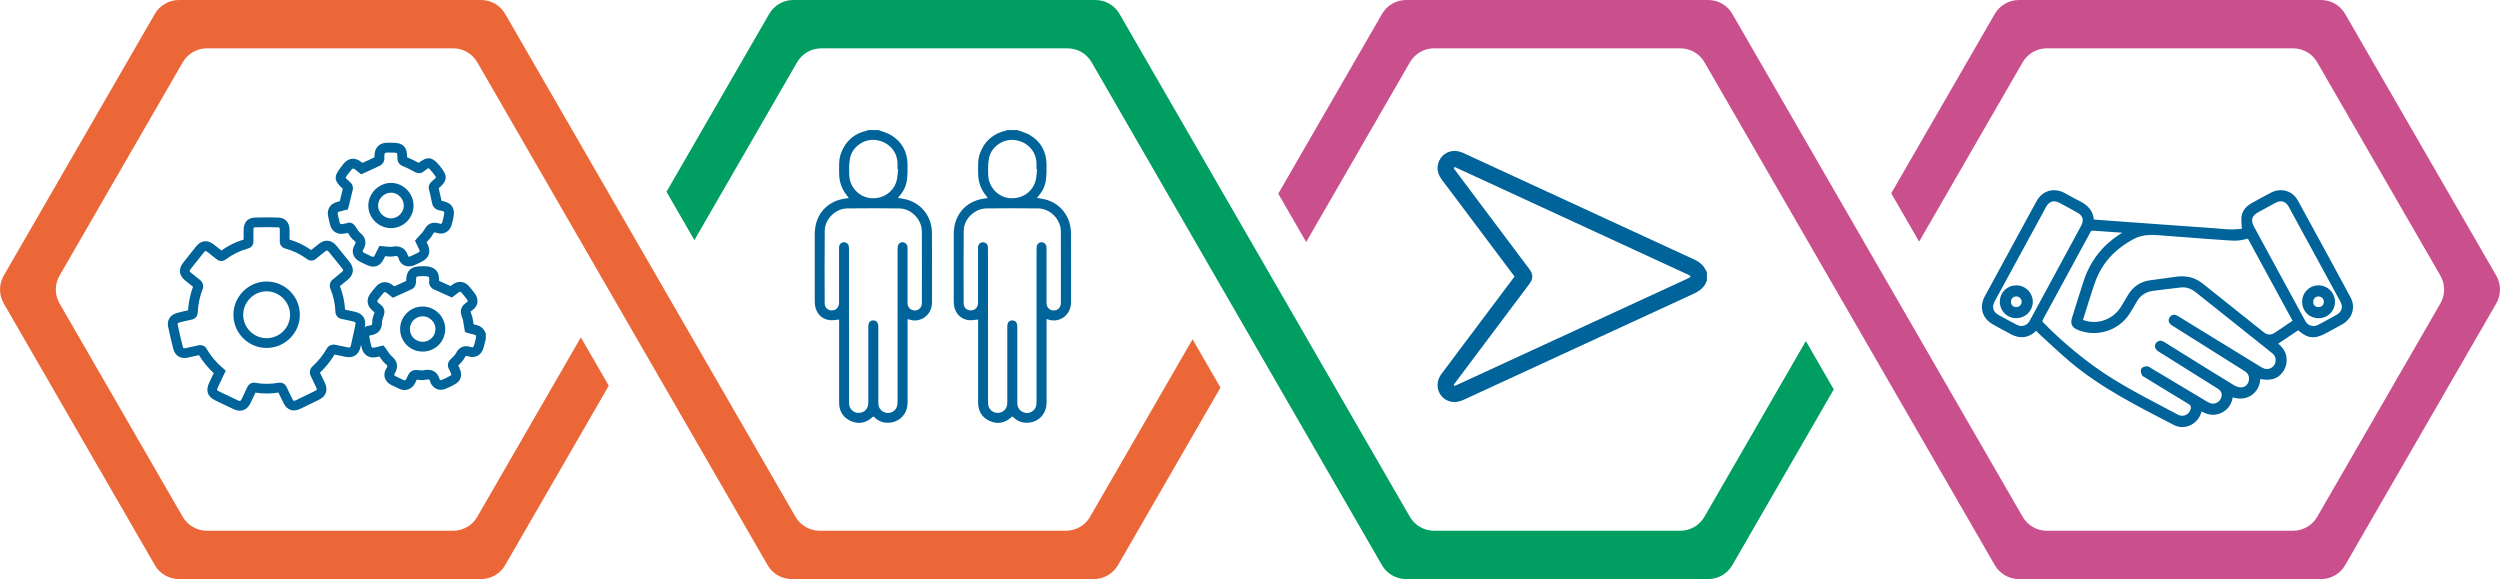 <?xml version="1.0" encoding="UTF-8"?>
<svg id="Camada_1" data-name="Camada 1" xmlns="http://www.w3.org/2000/svg" viewBox="0 0 766.96 177.65">
  <defs>
    <style>
      .cls-1 {
        fill: #ec6738;
      }

      .cls-1, .cls-2, .cls-3, .cls-4 {
        stroke-width: 0px;
      }

      .cls-2 {
        fill: #009e60;
      }

      .cls-3, .cls-5 {
        fill: #006399;
      }

      .cls-4 {
        fill: #ca508d;
      }

      .cls-6 {
        fill: none;
        stroke: #006399;
        stroke-width: 5px;
      }

      .cls-6, .cls-5 {
        stroke-miterlimit: 10;
      }

      .cls-5 {
        stroke: #00639a;
      }
    </style>
  </defs>
  <g>
    <path class="cls-4" d="M431.37,0h92.69c3.05,0,5.88,1.63,7.4,4.28l89.06,154.26c1.53,2.65,4.35,4.28,7.4,4.28h75.57c3.05,0,5.88-1.63,7.4-4.28l37.78-65.44c1.53-2.65,1.53-5.9,0-8.55l-37.78-65.44c-1.53-2.65-4.35-4.28-7.4-4.28h-75.57c-3.05,0-5.88,1.63-7.4,4.28l-31.76,55.02-8.56-14.83,31.76-55.02C613.49,1.63,616.32,0,619.37,0h92.69c3.05,0,5.88,1.63,7.4,4.28l46.35,80.27c1.53,2.65,1.53,5.9,0,8.55l-46.35,80.27c-1.53,2.65-4.35,4.28-7.4,4.28h-92.69c-3.05,0-5.88-1.63-7.4-4.28l-89.06-154.26c-1.53-2.65-4.35-4.28-7.4-4.28h-75.57c-3.05,0-5.88,1.63-7.4,4.28l-31.83,55.14h0l-8.56-14.83,31.83-55.14C425.49,1.63,428.31,0,431.37,0Z"/>
    <path class="cls-2" d="M243.37,0h92.69c3.05,0,5.88,1.63,7.4,4.28l89.06,154.26c1.53,2.65,4.35,4.28,7.4,4.28h75.57c3.05,0,5.88-1.63,7.4-4.28l31.12-53.91,8.56,14.83-31.12,53.91c-1.53,2.65-4.35,4.28-7.4,4.28h-92.69c-3.05,0-5.88-1.63-7.4-4.28L334.9,19.11c-1.53-2.65-4.35-4.28-7.4-4.28h-75.57c-3.05,0-5.88,1.63-7.4,4.28l-31.5,54.55-8.56-14.83,31.5-54.55C237.49,1.63,240.31,0,243.37,0Z"/>
  </g>
  <path class="cls-1" d="M54.9,0h92.69c3.05,0,5.88,1.63,7.4,4.28l89.06,154.26c1.53,2.65,4.35,4.28,7.4,4.28h75.57c3.05,0,5.88-1.63,7.4-4.28l31.44-54.46,8.56,14.83-31.44,54.46c-1.53,2.65-4.35,4.28-7.4,4.28h-92.69c-3.05,0-5.88-1.63-7.4-4.28L146.43,19.11c-1.53-2.65-4.35-4.28-7.4-4.28H63.46c-3.05,0-5.88,1.63-7.4,4.28L18.27,84.55c-1.53,2.65-1.53,5.9,0,8.55l37.78,65.44c1.53,2.65,4.35,4.28,7.4,4.28h75.57c3.05,0,5.88-1.63,7.4-4.28l31.78-55.04,8.56,14.83-31.78,55.04c-1.53,2.65-4.35,4.28-7.4,4.28H54.9c-3.05,0-5.88-1.63-7.4-4.28L1.15,93.1c-1.53-2.65-1.53-5.9,0-8.55L47.49,4.28C49.02,1.63,51.84,0,54.9,0Z"/>
  <g>
    <path class="cls-5" d="M692.9,115.64c.27,3.94-3.34,7.55-8.34,5.6-.24,2.28-1.27,4.05-3.4,5.02-2.12.97-4.09.42-6.05-.79-.11.35-.18.58-.24.81-.94,3.42-4.65,5.27-7.78,3.64-11.07-5.76-22.28-11.31-31.88-19.46-3.29-2.79-6.41-5.77-9.59-8.68-.32-.29-.55-.69-.87-1.09-1.62,1.75-3.39,2.57-5.57,2.15-.64-.12-1.28-.36-1.86-.66-1.89-.99-3.76-2.01-5.63-3.06-3.1-1.73-4.03-4.88-2.33-8.01,4.38-8.09,8.78-16.16,13.18-24.24.9-1.65,1.78-3.31,2.7-4.94,1.67-2.97,4.83-3.89,7.86-2.31,1.47.77,2.88,1.64,4.37,2.35,2.49,1.19,4.31,2.84,4.42,5.84,2.34.18,4.61.36,6.88.52,5.88.43,11.76.85,17.63,1.27,4.48.32,8.96.64,13.44.96,1.51.11,3.01.3,4.52.32,1.38.02,2.75-.15,3.95-.22-.07-1.52-.29-2.78-.16-4.01.18-1.71,1.24-2.97,2.73-3.81,2.02-1.14,4.05-2.27,6.11-3.32,2.81-1.44,6-.53,7.53,2.25,5.42,9.87,10.8,19.76,16.14,29.67,1.53,2.83.5,6-2.31,7.6-1.63.93-3.29,1.8-4.94,2.7-3.46,1.88-5.39,1.65-8.31-1.05-2.3,1.54-4.61,3.09-7.03,4.71,1.55,1.17,2.75,2.51,2.91,4.5.11,1.28-.12,2.49-.82,3.59-1.49,2.34-3.78,3.03-7.28,2.14ZM652.72,70.99c-3.72-.25-7.12-.45-10.51-.72-.7-.06-1.04.16-1.37.76-4.83,8.93-9.67,17.86-14.54,26.77-.34.62-.3,1,.2,1.51,4.81,4.91,10,9.36,15.56,13.41,8.1,5.9,17.1,10.23,25.88,14.95.16.09.33.15.51.21,1.76.59,3.56-.4,4.06-2.18.28-.98.08-1.63-.86-2.2-4.42-2.65-8.8-5.36-13.2-8.05-.31-.19-.75-.34-.89-.62-.21-.45-.4-1.08-.23-1.46.14-.31.83-.48,1.29-.51.31-.02.66.28.97.47,5.69,3.4,11.37,6.8,17.06,10.2.44.26.9.52,1.38.67,1.47.47,3.1-.31,3.76-1.75.66-1.45.23-2.77-1.17-3.66-3.46-2.17-6.93-4.34-10.39-6.51-2.59-1.62-5.18-3.24-7.77-4.87-.89-.56-1.11-1.41-.53-2,.57-.58,1.19-.43,1.81-.04,2.15,1.35,4.3,2.7,6.46,4.04,5,3.1,10,6.23,15.04,9.28.71.43,1.66.69,2.48.64,1.37-.07,2.43-1.18,2.67-2.42.28-1.48-.22-2.67-1.53-3.5-4.89-3.09-9.78-6.16-14.67-9.23-2.49-1.57-4.98-3.14-7.48-4.7-.7-.44-1.19-.98-.7-1.8.52-.88,1.27-.69,2-.23.25.16.5.31.75.47,8.16,5,16.32,10,24.47,15.01.94.58,1.9,1,3.02.67,1.19-.35,2.01-1.12,2.28-2.33.28-1.27-.05-2.42-1.1-3.27-2.21-1.78-4.43-3.54-6.65-5.31-5.56-4.43-11.13-8.86-16.68-13.3-1.47-1.17-3.08-1.91-4.98-1.71-2.85.3-5.7.69-8.55,1.04-2.42.3-4.28,1.44-5.49,3.6-.72,1.28-1.46,2.56-2.27,3.79-3.27,4.92-9.63,6.87-15.11,4.66-1.66-.67-2.07-1.51-1.54-3.2,1.19-3.78,2.35-7.58,3.59-11.34,1.93-5.83,5.5-10.44,10.64-13.82.66-.43,1.35-.83,2.31-1.41ZM638.42,98.4c.26.12.42.2.58.27,4.41,1.61,9.39-.08,11.99-4.11.84-1.3,1.56-2.67,2.38-3.98,1.45-2.31,3.54-3.71,6.25-4.1,2.66-.38,5.33-.68,7.98-1.08,2.92-.43,5.54.13,7.87,2,6.21,4.98,12.44,9.92,18.66,14.89q1.96,1.57,3.99.21c.64-.43,1.29-.86,1.93-1.29,1.3-.88,2.6-1.75,3.93-2.65-4.76-8.74-9.45-17.36-14.1-25.91-1.16.23-2.23.55-3.32.64-1.09.09-2.2,0-3.3-.07-2.17-.13-4.33-.29-6.5-.45-4.52-.34-9.03-.67-13.55-1.04-3.04-.25-5.94-.4-8.86,1.16-5.76,3.08-9.93,7.43-12.1,13.58-1.38,3.91-2.54,7.9-3.83,11.95ZM710.05,100.54c.28-.09.84-.18,1.32-.43,1.92-1.01,3.83-2.04,5.72-3.11,1.84-1.04,2.37-2.83,1.34-4.71-5.26-9.7-10.54-19.39-15.83-29.08-1.06-1.95-2.81-2.46-4.76-1.42-1.72.91-3.42,1.86-5.14,2.79-2.4,1.3-2.9,2.9-1.6,5.29,2.26,4.17,4.53,8.34,6.8,12.51,2.94,5.4,5.89,10.78,8.81,16.19.68,1.25,1.64,1.95,3.34,1.97ZM619.85,100.54c1.76-.05,2.68-.8,3.35-2.04,5.22-9.68,10.47-19.34,15.71-29.01,1.04-1.92.59-3.6-1.31-4.67-1.86-1.05-3.73-2.07-5.62-3.06-1.9-1-3.64-.47-4.68,1.42-5.29,9.69-10.57,19.38-15.83,29.08-1.05,1.93-.52,3.72,1.39,4.78,1.83,1.02,3.67,2.02,5.53,2.99.54.28,1.16.41,1.46.51Z"/>
    <path class="cls-5" d="M711.33,97.13c-2.57.02-4.57-1.93-4.58-4.49-.01-2.56,1.96-4.59,4.49-4.6,2.53-.02,4.58,1.99,4.6,4.51.02,2.56-1.95,4.57-4.5,4.58ZM713.42,92.58c0-1.22-.96-2.15-2.18-2.13-1.22.02-2.11.96-2.08,2.21.02,1.21.89,2.05,2.1,2.06,1.24,0,2.16-.91,2.15-2.14Z"/>
    <path class="cls-5" d="M618.51,97.11c-2.55-.01-4.52-2.02-4.5-4.58.02-2.55,2.01-4.5,4.59-4.49,2.52.01,4.55,2.06,4.53,4.58-.02,2.51-2.07,4.5-4.61,4.49ZM618.53,94.7c1.23,0,2.18-.92,2.18-2.13,0-1.2-.96-2.14-2.18-2.13-1.19.01-2.08.89-2.1,2.08-.03,1.26.85,2.17,2.1,2.18Z"/>
  </g>
  <path class="cls-6" d="M521.15,85.59c-.54,1.25-1.64,1.8-2.8,2.34-23.46,10.81-46.91,21.64-70.38,32.45-.62.28-1.37.53-2.02.45-2.22-.26-3.16-2.69-1.79-4.54,1.81-2.46,3.66-4.89,5.5-7.34,5.89-7.86,11.78-15.72,17.69-23.57.32-.42.33-.67,0-1.1-7.7-10.23-15.37-20.48-23.06-30.72-.56-.74-.91-1.52-.74-2.46.35-1.91,2.23-2.84,4.08-2,2.94,1.33,5.86,2.7,8.79,4.05,20.8,9.6,41.6,19.21,62.41,28.79,1.03.47,1.83,1.1,2.32,2.12v1.52Z"/>
  <path class="cls-3" d="M269.51,39.91c1.29.51,2.68.84,3.85,1.55,3.3,1.98,4.97,5.02,5.06,8.86.04,1.72.02,3.46-.23,5.15-.29,2-1.32,3.71-2.72,5.23,1.11.23,2.18.35,3.18.67,4.36,1.4,7.22,5.34,7.26,10.09.05,7.07,0,14.14.02,21.22.02,4.45-4.15,6.53-7.14,5.28-.08-.03-.17-.02-.36-.04,0,.33,0,.64,0,.95,0,8.21,0,16.42,0,24.63,0,3.7-2.75,6.35-6.44,6.19-1.59-.07-2.9-.79-4.04-1.94-.13.1-.24.18-.34.27-1.95,1.74-4.16,2.22-6.56,1.16-2.44-1.07-3.62-3.06-3.62-5.7-.02-8.18,0-16.36,0-24.55,0-.32,0-.64,0-.9-1.01.07-2,.31-2.94.18-2.81-.39-4.54-2.59-4.54-5.63-.01-5.96-.02-11.92,0-17.88,0-1.75-.1-3.54.21-5.24.85-4.71,4.41-7.92,9.19-8.55.32-.04.63-.09,1.05-.15-.25-.33-.46-.62-.68-.9-1.53-1.95-2.28-4.18-2.28-6.66,0-2.04-.18-4.1.53-6.07,1.36-3.79,4.01-6.13,7.93-7.05.16-.04.31-.12.47-.18,1.05,0,2.1,0,3.16,0ZM260.47,99.89c0,7.69,0,15.37,0,23.06,0,.44,0,.88.07,1.31.24,1.62,1.89,2.72,3.5,2.34,1.52-.36,2.34-1.43,2.34-3.13,0-7.66,0-15.31,0-22.97,0-.38,0-.77.1-1.12.18-.7.66-1.08,1.4-1.09.78-.01,1.28.38,1.47,1.11.09.36.1.75.1,1.13,0,7.71,0,15.43.01,23.14,0,1.62,1.02,2.76,2.61,3.01,1.26.19,2.68-.64,3.09-1.93.18-.57.2-1.21.2-1.81.01-15.37,0-30.74,0-46.11,0-.38,0-.76.04-1.14.11-.81.7-1.36,1.45-1.38.76-.02,1.44.58,1.55,1.39.04.29.02.58.02.88,0,5.46,0,10.93,0,16.39,0,1.32.92,2.25,2.16,2.28,1.28.03,2.24-.92,2.24-2.28,0-7.33.03-14.67-.01-22-.02-3.69-3.27-6.99-6.94-7.03-5.32-.06-10.64-.06-15.95,0-3.55.04-6.86,3.25-6.9,6.79-.08,7.45-.04,14.9-.02,22.35,0,1.43,1.2,2.36,2.61,2.11,1.11-.19,1.79-1.06,1.8-2.33,0-5.46,0-10.93,0-16.39,0-.29-.02-.59.03-.87.13-.76.83-1.34,1.55-1.28.78.07,1.31.49,1.42,1.3.05.37.05.76.05,1.14,0,7.71,0,15.43,0,23.14ZM275.52,51.92l-.18-.02c0-.7.04-1.4,0-2.1-.24-3.7-3.07-6.49-6.94-6.87-3.36-.33-6.91,2.12-7.61,5.54-.36,1.74-.32,3.6-.24,5.39.16,3.57,2.98,6.54,6.4,6.91,3.69.41,7.04-1.67,8.07-5.15.35-1.18.35-2.46.51-3.7Z"/>
  <path class="cls-3" d="M312.15,39.91c1.29.51,2.68.84,3.85,1.55,3.3,1.98,4.97,5.02,5.06,8.86.04,1.72.02,3.46-.23,5.15-.29,2-1.32,3.71-2.72,5.23,1.11.23,2.18.35,3.18.67,4.36,1.4,7.22,5.34,7.26,10.09.05,7.07,0,14.14.02,21.22.02,4.45-4.15,6.53-7.14,5.28-.08-.03-.17-.02-.36-.04,0,.33,0,.64,0,.95,0,8.21,0,16.42,0,24.63,0,3.7-2.75,6.35-6.44,6.19-1.59-.07-2.9-.79-4.04-1.94-.13.1-.24.18-.34.27-1.95,1.74-4.16,2.22-6.56,1.16-2.44-1.07-3.62-3.06-3.62-5.7-.02-8.18,0-16.36,0-24.55,0-.32,0-.64,0-.9-1.01.07-2,.31-2.94.18-2.81-.39-4.54-2.59-4.54-5.63-.01-5.96-.02-11.92,0-17.88,0-1.75-.1-3.54.21-5.24.85-4.71,4.41-7.92,9.19-8.55.32-.04.63-.09,1.05-.15-.25-.33-.46-.62-.68-.9-1.53-1.95-2.28-4.18-2.28-6.66,0-2.04-.18-4.1.53-6.07,1.36-3.79,4.01-6.13,7.93-7.05.16-.04.31-.12.47-.18,1.05,0,2.1,0,3.16,0ZM303.11,99.89c0,7.69,0,15.37,0,23.06,0,.44,0,.88.07,1.31.24,1.62,1.89,2.72,3.5,2.34,1.52-.36,2.34-1.43,2.34-3.13,0-7.66,0-15.31,0-22.97,0-.38,0-.77.1-1.12.18-.7.66-1.08,1.4-1.09.78-.01,1.28.38,1.47,1.11.09.36.1.75.1,1.13,0,7.71,0,15.43.01,23.14,0,1.62,1.02,2.76,2.61,3.01,1.26.19,2.68-.64,3.09-1.93.18-.57.2-1.21.2-1.81.01-15.37,0-30.74,0-46.11,0-.38,0-.76.04-1.14.11-.81.7-1.36,1.45-1.38.76-.02,1.44.58,1.55,1.39.04.29.02.58.02.88,0,5.46,0,10.93,0,16.39,0,1.32.92,2.25,2.16,2.28,1.28.03,2.24-.92,2.24-2.28,0-7.33.03-14.67-.01-22-.02-3.69-3.27-6.99-6.94-7.03-5.32-.06-10.64-.06-15.95,0-3.55.04-6.86,3.25-6.9,6.79-.08,7.45-.04,14.9-.02,22.35,0,1.43,1.2,2.36,2.61,2.11,1.11-.19,1.79-1.06,1.8-2.33,0-5.46,0-10.93,0-16.39,0-.29-.02-.59.03-.87.13-.76.83-1.34,1.55-1.28.78.07,1.31.49,1.42,1.3.05.37.05.76.05,1.14,0,7.71,0,15.43,0,23.14ZM318.15,51.92l-.18-.02c0-.7.04-1.4,0-2.1-.24-3.7-3.07-6.49-6.94-6.87-3.36-.33-6.91,2.12-7.61,5.54-.36,1.74-.32,3.6-.24,5.39.16,3.57,2.98,6.54,6.4,6.91,3.69.41,7.04-1.67,8.07-5.15.35-1.18.35-2.46.51-3.7Z"/>
  <g>
    <path class="cls-3" d="M124.17,119.67c-.51,0-1.05-.11-1.59-.35-.93-.41-1.75-.8-2.51-1.19-1.06-.56-1.77-1.35-2.03-2.31-.17-.62-.24-1.59.44-2.71.49-.8.47-.93-.23-1.51-.76-.64-1.29-1.42-1.8-2.17-.02-.03-.04-.06-.06-.08-.34.08-.69.16-1.04.24-1.97.41-3.71-.62-4.27-2.49-.29-.99-.53-2.05-.7-3.15-.17-1.08.03-2.04.57-2.78.51-.69,1.28-1.13,2.23-1.26.98-.14,1.03-.26,1.02-1.13-.01-.87.25-1.65.49-2.33.08-.22.15-.44.22-.67-.08-.06-.17-.13-.26-.2-.21-.15-.42-.31-.6-.49-1.47-1.35-1.68-3.26-.54-4.86.59-.83,1.23-1.62,1.89-2.36,1.38-1.54,3.22-1.73,4.93-.5.22.16.44.32.64.48l.4-.18c1.12-.5,2.19-.98,3.25-1.48,0-1.13.15-2.42,1.01-3.34,1.06-1.12,2.62-1.15,4-1.18,1.37-.03,3.08.1,4.15,1.26.85.93.97,2.2.92,3.23,1,.47,2.02.92,3.08,1.4l.45.2c.21-.16.43-.33.66-.5,1.72-1.23,3.65-1,5.03.6.65.75,1.2,1.43,1.69,2.09.9,1.2.95,2.26.83,2.94-.11.64-.48,1.57-1.6,2.32-.39.26-.46.4-.46.4h0s-.02.16.18.63c.4.97.55,1.98.7,2.96.01.1.03.2.04.29,1.07.22,2.84.58,3.63,2.58l.1.26v1.77l-.24.87c-.13.46-.26.91-.36,1.37-.37,1.63-1.2,2.4-1.84,2.76-.59.34-1.58.64-2.96.2-.53-.17-.69-.13-.69-.12,0,0-.14.07-.36.5-.5.95-1.25,1.73-2,2.44.23.42.43.87.62,1.4.64,1.74.07,3.38-1.48,4.28-1,.58-2.03,1.08-3.08,1.5-1.7.69-3.33.13-4.35-1.48-.07-.1-.21-.32-.28-.62-.17-.72-.23-.99-1.61-.68-.75.17-1.46.08-2.08,0-.16-.02-.31-.04-.47-.05-.07.13-.13.27-.2.42-.11.25-.23.5-.36.74-.7,1.3-1.85,2-3.12,2ZM117.65,105.97l.59.78c.25.33.48.67.7,1,.41.61.8,1.19,1.24,1.55,1.84,1.54,2.12,3.3.87,5.37-.11.18-.13.3-.12.35.02.07.16.26.53.46.7.36,1.45.72,2.32,1.1.43.19.6.17.87-.33.1-.18.18-.36.26-.55.16-.34.33-.73.58-1.11.41-.64,1.24-1.08,2-1.09.41.03.83.05,1.18.09.42.05.82.1,1.06.04,3.53-.79,4.72,1.24,5.12,2.69.27.39.4.34.65.24.92-.37,1.82-.81,2.7-1.32.23-.13.33-.19.17-.65-.18-.49-.35-.86-.53-1.15-.72-1.17-.55-2.34.47-3.29.66-.61,1.27-1.21,1.6-1.83,1.01-1.92,2.52-2.52,4.63-1.84.3.1.48.09.55.05.09-.05.27-.28.4-.82.12-.51.26-1.01.4-1.51l.13-.46v-.75c-.17-.25-.48-.36-1.34-.53-.4-.08-.81-.17-1.23-.32l-.79-.29-.16-.83c-.09-.46-.16-.91-.22-1.35-.13-.83-.24-1.62-.5-2.25-.83-2-.39-3.49,1.39-4.67.22-.15.31-.27.32-.34.01-.08-.03-.3-.28-.64-.45-.6-.96-1.23-1.56-1.92-.37-.43-.56-.45-1.01-.12-.35.25-.69.53-.96.74l-1.02.8-2.11-.94c-1.25-.56-2.42-1.08-3.59-1.63-.73-.35-1.41-1.27-1.31-2.22.13-1.17-.06-1.44-.1-1.49-.05-.05-.36-.32-1.88-.29-.42,0-1.68.03-1.87.23,0,.01-.24.28-.19,1.63.03.73-.38,1.72-1.21,2.12-1.25.59-2.51,1.16-3.82,1.75l-2.06.93-1.04-.82c-.26-.21-.57-.47-.9-.7-.53-.37-.63-.3-.96.06-.59.66-1.16,1.37-1.69,2.1-.24.33-.27.53.13.91.11.1.23.19.36.28.27.2.6.45.9.79.5.58.74,1.46.58,2.19-.1.45-.24.87-.38,1.26-.17.5-.33.97-.33,1.32.04,2.4-1.17,3.8-3.6,4.14-.17.02-.23.07-.24.08-.02.03-.08.2-.02.53.15.97.36,1.9.62,2.77.07.25.2.52.77.4.47-.1.93-.21,1.37-.32l1.53-.36ZM134.78,116.18s0,0,0,0c0,0,0,0,0,0ZM115.06,95.91s0,0,0,0c0,0,0,0,0,0ZM134.65,86.77s0,0,0,0c0,0,0,0,0,0ZM124.63,86.66s0,0,0,.01c0,0,0,0,0-.01ZM129.67,107.86c-1.87,0-3.61-.72-4.91-2.02-1.3-1.3-2.02-3.05-2.01-4.92.01-3.78,3.1-6.87,6.89-6.89h.04c1.81,0,3.6.75,4.9,2.07,1.32,1.34,2.04,3.08,2.01,4.91-.06,3.84-3.1,6.85-6.92,6.85h0ZM129.68,97.03h-.02c-2.15.01-3.9,1.76-3.91,3.9,0,1.07.4,2.06,1.13,2.79.73.73,1.72,1.14,2.79,1.14h0c2.17,0,3.89-1.71,3.92-3.9.02-1.02-.39-1.99-1.14-2.75-.75-.75-1.76-1.18-2.77-1.18Z"/>
    <path class="cls-3" d="M73.61,125.99c-.62,0-1.3-.17-2.01-.5-1.86-.88-3.72-1.77-5.58-2.66-2.34-1.13-2.99-2.98-1.87-5.36l1.42-3.01c-1.81-1.67-3.31-3.49-4.53-5.51-.78.16-1.56.34-2.34.52l-1,.23c-2.25.51-3.98-.5-4.53-2.63-.56-2.17-1.08-4.42-1.6-6.87-.41-1.94.67-3.61,2.67-4.17,1.11-.31,2.27-.58,3.45-.83.17-2.53.68-4.95,1.52-7.22-.46-.39-.94-.76-1.41-1.13-.33-.26-.66-.52-.98-.78-1.9-1.54-2.15-3.51-.67-5.42,1.42-1.83,2.74-3.49,4.04-5.09,1.5-1.85,3.46-2.06,5.35-.6.89.68,1.67,1.3,2.38,1.89,2.06-1.48,4.35-2.6,6.82-3.35-.02-1.11,0-2.15,0-3.06.03-2.23,1.29-3.61,3.38-3.69,2.41-.09,4.87-.09,7.31,0,2.07.08,3.37,1.49,3.4,3.69.01,1.02.02,2.04,0,3.06,2.4.72,4.63,1.8,6.64,3.21.74-.62,1.5-1.23,2.38-1.92,1.86-1.45,3.86-1.23,5.37.6,1.35,1.64,2.69,3.3,4.02,4.97,1.53,1.93,1.31,3.94-.61,5.51-.33.27-.66.53-.99.8-.46.37-.92.73-1.36,1.11.94,2.47,1.45,4.83,1.58,7.21.76.14,1.48.31,2.19.47l.88.2c2.44.54,3.53,2.28,2.99,4.75l-.39,1.8c-.31,1.44-.63,2.88-.95,4.31-.52,2.34-2.25,3.44-4.61,2.95-.45-.09-.91-.2-1.36-.29-.66-.14-1.31-.29-1.97-.42-1.21,2.02-2.71,3.89-4.48,5.57.27.59.56,1.17.85,1.76.22.45.44.9.66,1.35,1.04,2.21.4,4.09-1.77,5.17-1.9.95-3.82,1.88-5.74,2.8-2.23,1.06-4.07.44-5.17-1.75-.48-.95-1.03-2.06-1.57-3.23-2.36.38-4.72.39-7.04.02-.45.98-.91,1.92-1.36,2.86l-.13.27c-.77,1.59-1.9,2.4-3.27,2.4ZM61.38,105.87c.64,0,1.49.24,1.91.98,1.3,2.29,2.96,4.28,5.1,6.1l.88.75-2.4,5.06c-.43.91-.35.98.46,1.38,1.85.89,3.7,1.77,5.56,2.65.76.36.88.36,1.3-.49l.13-.26c.51-1.06,1.03-2.12,1.51-3.19.71-1.57,2.01-1.51,2.54-1.41,2.29.42,4.64.42,6.97,0,1.18-.21,2.14.29,2.64,1.4.57,1.26,1.17,2.48,1.69,3.5.35.7.43.77,1.21.4,1.9-.91,3.8-1.83,5.69-2.77.68-.34.76-.45.4-1.21-.21-.44-.42-.87-.64-1.31-.38-.76-.75-1.53-1.09-2.31-.32-.74-.22-1.95.51-2.62,1.89-1.72,3.39-3.6,4.59-5.72.47-.83,1.59-1.19,2.35-1.06.87.16,1.73.34,2.58.53.44.1.88.2,1.33.29.8.17.91.03,1.07-.66.32-1.43.63-2.87.94-4.3l.39-1.8c.2-.9.06-1.01-.71-1.19l-.9-.21c-.84-.19-1.64-.38-2.44-.51-1.27-.21-2.02-1.06-2.06-2.34-.07-2.34-.59-4.69-1.59-7.17-.32-.79-.04-1.92.62-2.5.61-.53,1.23-1.04,1.86-1.54.32-.26.64-.51.96-.77.69-.56.66-.71.16-1.33-1.31-1.66-2.64-3.3-3.99-4.93-.48-.58-.61-.6-1.2-.14-1.01.79-1.85,1.46-2.66,2.16-.9.78-1.96.82-2.91.12-1.97-1.46-4.19-2.53-6.59-3.19-1.13-.31-1.74-1.13-1.71-2.32.03-1.15.02-2.3,0-3.46,0-.71-.16-.72-.51-.73-2.37-.09-4.75-.09-7.08,0-.37.01-.49.02-.5.74-.02,1.15-.02,2.3,0,3.45.03,1.18-.58,2-1.73,2.32-2.47.69-4.73,1.8-6.72,3.3-.67.51-1.74.9-2.97-.12-.77-.64-1.63-1.32-2.62-2.09-.64-.49-.74-.44-1.2.12-1.29,1.58-2.59,3.22-3.99,5.03-.45.58-.51.7.18,1.25.32.25.64.51.95.76.64.5,1.27,1,1.89,1.53.6.52,1.03,1.62.68,2.51-.91,2.27-1.43,4.73-1.56,7.31-.03.69-.33,1.89-1.97,2.22-1.25.25-2.48.54-3.65.86-.64.17-.58.42-.53.65.51,2.41,1.02,4.62,1.57,6.74.12.45.16.63.97.46l.99-.23c.97-.22,1.94-.45,2.92-.64.12-.02.27-.04.43-.04ZM97.97,113.92s0,0,0,0c0,0,0,0,0,0ZM61.54,108.85h0,0ZM102.94,108.26s0,0,0,0c0,0,0,0,0,0ZM59.58,88.29s0,0,0,0c0,0,0,0,0,0ZM81.8,106.75c-5.59,0-10.16-4.52-10.19-10.11-.02-2.73,1.05-5.31,2.99-7.27,1.93-1.94,4.49-3.01,7.19-3.01h.01c5.61,0,10.18,4.58,10.19,10.19,0,5.6-4.54,10.17-10.15,10.2h-.04ZM81.79,89.37c-1.9,0-3.7.75-5.06,2.13-1.38,1.38-2.13,3.21-2.12,5.13.02,3.93,3.25,7.12,7.19,7.12h.03c3.95-.02,7.17-3.24,7.16-7.19,0-3.89-3.3-7.19-7.19-7.19h0Z"/>
    <path class="cls-3" d="M114.53,81.8c-.56,0-1.16-.14-1.79-.42-.74-.33-1.53-.69-2.32-1.1-1.36-.7-1.88-1.64-2.08-2.31-.18-.62-.25-1.6.42-2.74.53-.89.43-1-.21-1.5-.77-.6-1.27-1.4-1.71-2.11-.04-.06-.07-.11-.11-.17-.22.05-.43.09-.62.12l-.35.07c-2.26.47-3.95-.57-4.52-2.78-.25-.98-.43-1.77-.58-2.51-.41-2.14.59-3.77,2.69-4.38.3-.09.61-.16.89-.23l.1-.4c.29-1.18.58-2.3.83-3.42-2.86-2.6-2.86-3.78-.31-6.99l.18-.23c.14-.18.28-.36.43-.54,1.5-1.73,3.41-1.93,5.25-.56.17.12.33.25.49.37l.48-.22c1.1-.5,2.16-.97,3.19-1.47-.03-1.1.12-2.46,1.06-3.42,1.07-1.1,2.6-1.12,4.07-1.06h.15s.17,0,.17,0c1.3,0,2.64.13,3.55,1.04.88.89,1.01,2.16,1.01,3.42,1.28.5,2.5,1.14,3.54,1.71,2.77-2.12,4.21-1.88,6.51.95,2.48,3.03,2.42,4.46-.35,6.85.21.82.37,1.58.53,2.33.1.51.21,1.01.33,1.52.08.02.18.04.26.05.19.04.39.07.58.12,2.26.6,3.26,2.12,2.9,4.39-.14.89-.35,1.82-.61,2.76-.29,1.05-.93,1.88-1.79,2.34-.82.44-1.8.5-2.75.19-.88-.29-.91-.23-1.26.43-.47.89-1.14,1.59-1.79,2.27-.04.04-.08.09-.13.13.12.25.25.52.38.79,1.02,2.19.37,4.07-1.79,5.16l-.18.09c-.69.35-1.41.71-2.15,1.03-1.08.46-2.18.47-3.09.05-.81-.37-1.4-1.07-1.68-1.97-.26-.84-.39-1.08-1.67-.8-.59.12-1.16.07-1.61.03-.12-.01-.23-.02-.35-.03-.19-.01-.38-.03-.57-.04-.17.34-.33.68-.51,1.01-.73,1.43-1.83,2.17-3.13,2.17ZM107.15,68.3c.61,0,1.28.27,1.87,1.15.13.19.25.39.38.59.34.54.66,1.05,1.01,1.33,1.88,1.46,2.2,3.27.95,5.39-.1.16-.14.31-.12.38.02.08.17.27.56.48.73.38,1.48.72,2.17,1.03.58.26.7.25,1.02-.38.22-.44.44-.88.65-1.31l.75-1.52,1.56.15c.34.03.65.07.96.08.15,0,.3.02.45.04.26.02.56.05.71.02,2.66-.56,4.39.39,5.15,2.85.02.05.04.12.08.13.07.03.31.06.66-.09.65-.28,1.29-.6,1.97-.94l.18-.09c.72-.36.77-.49.43-1.21-.2-.42-.41-.85-.59-1.23l-.64-1.32.64-.75c.29-.34.59-.66.89-.97.55-.58,1.03-1.08,1.3-1.6,1.05-2.01,2.64-2.62,4.86-1.88.17.05.3.06.39.01.13-.07.24-.25.31-.5.23-.84.42-1.66.54-2.44.12-.71.1-.8-.7-1.01-.11-.03-.22-.05-.34-.07-.33-.06-.75-.13-1.17-.34-.69-.33-1.25-1-1.42-1.7-.15-.62-.28-1.25-.41-1.87-.17-.82-.33-1.6-.54-2.36-.31-1.1-.03-1.98.83-2.7.73-.61,1.16-1.03,1.28-1.24-.08-.24-.44-.74-1.07-1.51-.75-.92-1.08-1.23-1.24-1.32-.17.06-.56.29-1.42.98-1.28,1.03-2.43.39-2.86.15-1.02-.56-2.23-1.2-3.44-1.67-1.26-.49-1.84-1.33-1.83-2.66.01-1.13-.12-1.39-.15-1.43-.02,0-.27-.14-1.42-.14h-.12c-.1,0-.2,0-.31,0-1.31-.06-1.7.06-1.81.16-.01.01-.27.29-.18,1.62.06.95-.64,1.88-1.35,2.23-1.18.57-2.37,1.11-3.62,1.68l-2.14.97-1.01-.8c-.24-.2-.54-.43-.84-.66-.59-.44-.72-.42-1.19.12-.11.13-.22.27-.32.41l-.21.27c-.36.45-1.07,1.34-1.21,1.7.2.32,1.01,1.04,1.46,1.44.51.45.94,1.34.75,2.17-.29,1.3-.62,2.59-.96,3.96l-.54,2.18-1.31.31c-.35.08-.79.18-1.22.3-.6.17-.7.33-.58.93.13.67.3,1.41.54,2.33.16.61.29.74,1,.59.14-.03.29-.06.43-.08.27-.05.52-.09.7-.16.26-.1.55-.17.86-.17ZM105.48,58.17s.01,0,.02.01h-.02ZM119.95,69.99c-1.83,0-3.64-.76-4.95-2.09-1.32-1.33-2.03-3.07-2.01-4.89.05-3.72,3.22-6.88,6.93-6.9h.04c1.81,0,3.53.73,4.85,2.05,1.32,1.32,2.08,3.13,2.06,4.95-.02,3.79-3.13,6.88-6.92,6.88h-.01ZM119.96,59.11h-.02c-2.12.01-3.93,1.82-3.95,3.94-.01,1.01.39,1.98,1.14,2.74.76.76,1.78,1.2,2.82,1.2h0c2.11,0,3.91-1.79,3.93-3.9,0-1.03-.42-2.05-1.18-2.81s-1.72-1.17-2.73-1.17Z"/>
  </g>
</svg>